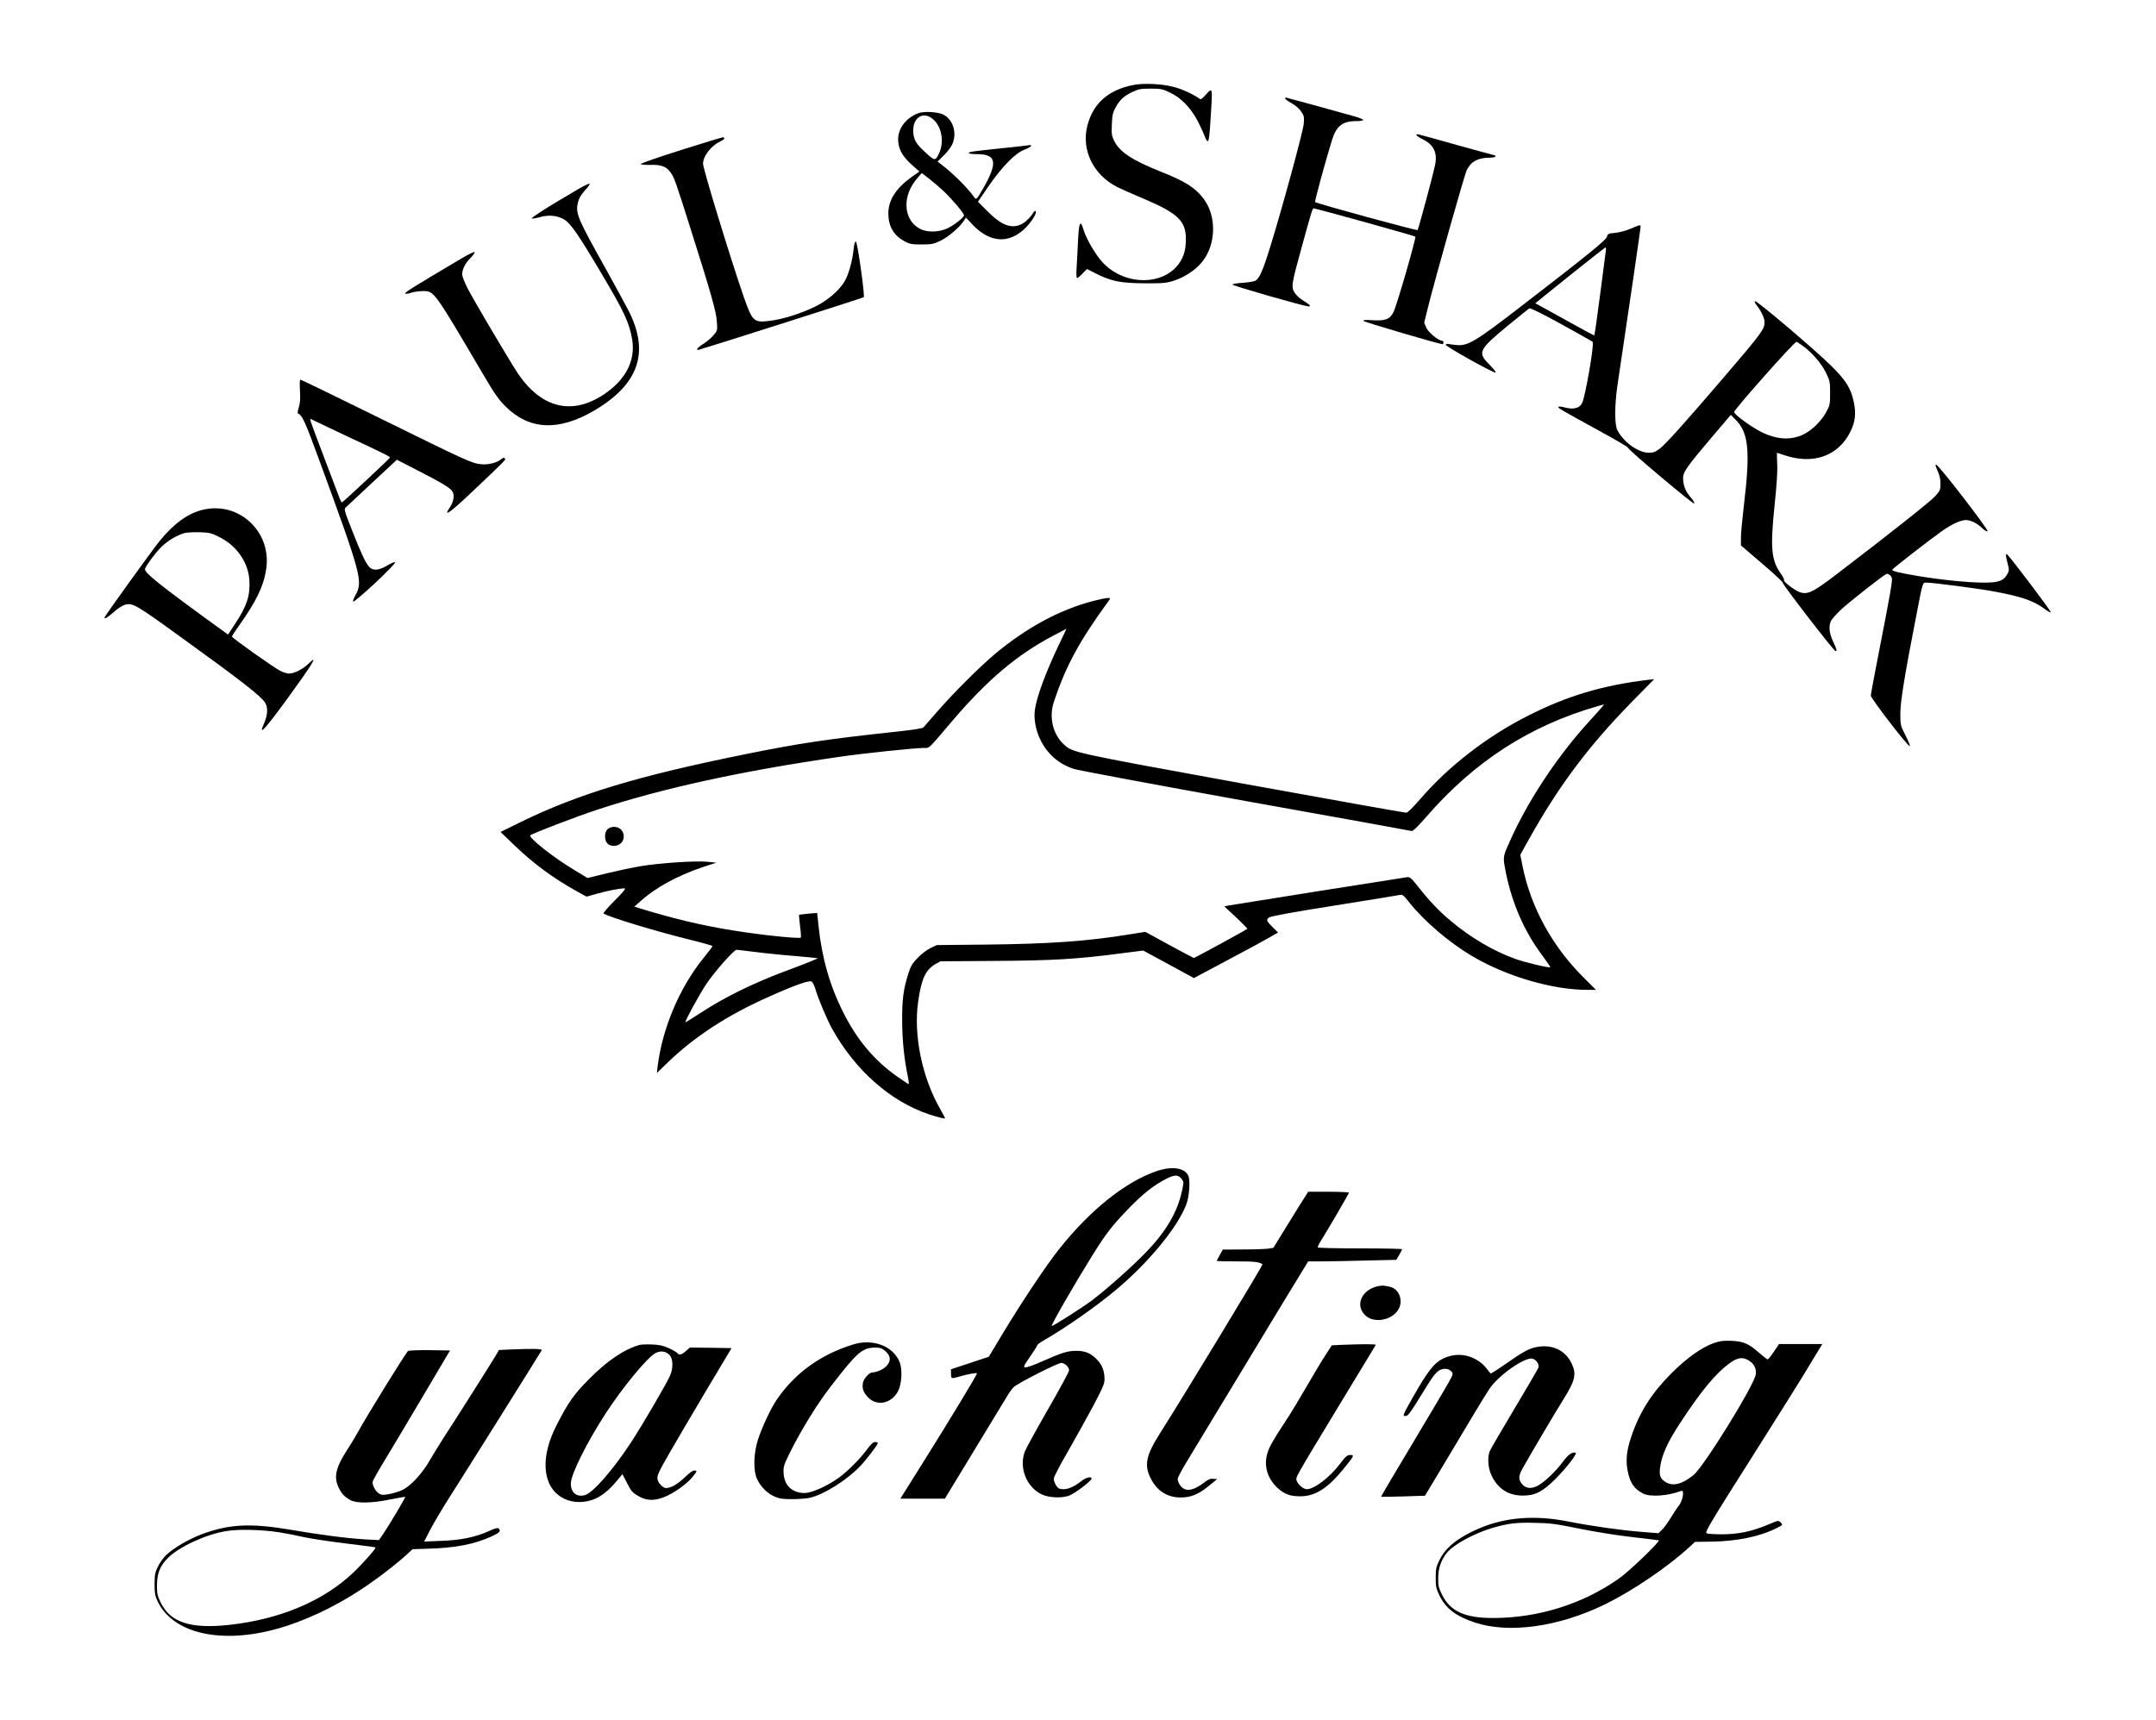 <?xml version="1.0" encoding="utf-8"?>
<!-- Generator: Adobe Illustrator 25.0.1, SVG Export Plug-In . SVG Version: 6.00 Build 0)  -->
<svg version="1.1" id="Layer_1" xmlns="http://www.w3.org/2000/svg" xmlns:xlink="http://www.w3.org/1999/xlink" x="0px" y="0px"
	 viewBox="0 0 1649 1316" style="enable-background:new 0 0 1649 1316;" xml:space="preserve">
<g transform="translate(0,1316) scale(0.1,-0.1)">
	<path d="M8669.2,12509.9c-191.5-37-308-140-352.2-309.8c-48.8-186.9,45.2-379.3,230.3-472.3c22.6-11.7,111.1-50.6,196-86.7
		c278.2-117.4,335.1-177,326-337.8c-2.7-52.4-10.8-83.1-28.9-121c-102.1-208.6-429.9-223.1-609.6-27.1
		c-54.2,59.6-124.6,180.6-146.3,254.7c-20.8,71.3-32.5,47-38.8-81.3c-2.7-65.9-8.1-159.8-10.8-207.7c-3.6-52.4-2.7-88.5,2.7-88.5
		c4.5,0,23.5,15.4,42.4,35.2l33.4,34.3l69.5-35.2c116.5-58.7,189.7-73.2,372.1-74.1c140-0.9,165.3,1.8,223.1,19.9
		c80.4,25.3,167.1,82.2,215.8,143.6c107.5,131.9,112.9,348.6,12.6,482.3c-64.1,84.9-138.2,132.8-326.9,207.7
		c-221.3,88.5-317.9,151.7-359.4,239.3c-17.2,35.2-19.9,52.4-16.3,123.7c2.7,70.4,7.2,90.3,29.8,131c31.6,57.8,64.1,86.7,131,118.3
		c42.4,19.9,62.3,23.5,135.5,23.5c78.6,0,91.2-2.7,148.1-29.8c85.8-40.6,160.8-118.3,214.9-223.1c22.6-45.2,46.1-96.6,52.4-114.7
		c5.4-19,15.4-34.3,21.7-34.3c8.1,0,14.4,46.1,21.7,169.8c16.3,250.2,17.2,245.6-39.7,182.4c-31.6-34.3-34.3-36.1-52.4-22.6
		c-44.3,31.6-129.1,70.4-191.5,85.8C8885,12519,8748.6,12525.3,8669.2,12509.9z"/>
	<path d="M9829.7,12406.1c0-4.5,22.6-20.8,49.7-36.1c29.8-16.3,58.7-42.4,73.2-64.1c21.7-32.5,23.5-42.4,19-93
		c-4.5-56.9-163.5-642.1-255.6-939.2c-54.2-177-83.1-243.8-113.8-261c-11.7-6.3-55.1-13.5-96.6-16.3c-42.4-2.7-77.7-8.1-79.5-13.5
		c-2.7-8.1,553.6-168,582.5-167.1c21.7,0,9.9,13.5-35.2,40.6c-26.2,15.4-56.9,42.4-69.5,61.4c-29.8,44.3-27.1,65,47.9,336
		c84,305.2,85.8,311.6,97.5,311.6c16.3,0,768.5-208.6,775.8-215.8c8.1-7.2-140-521.1-166.2-575.3c-27.1-56.9-62.3-70.4-163.5-64.1
		c-51.5,3.6-69.5,1.8-66.8-5.4c2.7-8.1,576.2-177,605.1-177.9c3.6,0,6.3,6.3,6.3,13.5c0,7.2-5.4,13.5-11.7,13.5
		c-27.1,0-103,62.3-119.2,98.4l-16.3,37.9l28,114.7c56.9,227.6,280.9,1021.4,298,1054.8c32.5,65,84.9,93,171.6,93.9
		c25.3,0,47,4.5,47,9c0,5.4-1.8,9-4.5,9c-2.7,0-127.3,34.3-278.2,75.9c-149.9,42.4-283.6,79.5-297.1,82.2
		c-42.4,10.8-28-9.9,25.3-36.1c81.3-39.7,112-101.1,93.9-191.5c-13.5-71.3-127.3-493.1-134.6-502.1c-6.3-6.3-773.1,203.2-783.9,214
		c-4.5,4.5,78.6,310.7,128.2,470.5c33.4,111.1,81.3,149,186,149c28.9,0,53.3,3.6,53.3,8.1s-21.7,14.4-47,22.6
		c-103.9,29.8-540.1,149.9-544.6,149.9C9831.5,12414.2,9829.7,12410.6,9829.7,12406.1z"/>
	<path d="M7023.7,12294.1c-101.1-38.8-163.5-127.3-153.5-220.4c6.3-64.1,37.9-115.6,106.6-177l55.1-48.8l-57.8-40.6
		c-121.9-87.6-180.6-178.8-179.7-282.7c0.9-95.7,39.7-163.5,120.1-208.6c43.3-23.5,56-26.2,133.7-26.2s91.2,2.7,146.3,28.9
		c58.7,28,149,105.7,179.7,155.3l13.5,21.7l52.4-56c135.5-141.8,285.4-147.2,410.9-15.4c47.9,51.5,81.3,108.4,69.5,120.1
		c-3.6,3.6-10.8,0-16.3-9c-18.1-33.4-62.3-76.8-92.1-91.2c-78.6-37-155.3-7.2-265.5,105.7l-66.8,66.8l79.5,116.5
		c103,149.9,205.9,255.6,274.5,280.9c53.3,19.9,73.2,41.5,29.8,34.3c-13.5-2.7-104.8-12.6-201.4-22.6
		c-226.7-23.5-252.9-27.1-252.9-37c0-4.5,28.9-8.1,63.2-8.1c148.1,0,160.8-62.3,49.7-257.4c-52.4-91.2-55.1-94.8-73.2-69.5
		c-46.1,66.8-160.8,180.6-247.5,246.5l-30.7,23.5l50.6,49.7c29.8,29.8,56.9,67.7,65.9,92.1c32.5,84-0.9,183.3-74.1,218.6
		C7171.8,12304,7065.3,12310.3,7023.7,12294.1z M7109.5,12266.1c87.6-46.1,121-183.3,69.5-286.3c-27.1-52.4-29.8-52.4-111.1,23.5
		c-65,59.6-83.1,94.8-83.1,160.8C6984.9,12249.8,7045.4,12299.5,7109.5,12266.1z M7217.9,11697.1c64.1-60.5,155.3-168.9,155.3-184.2
		c0-16.3-75-75-125.5-99.3c-69.5-32.5-161.7-33.4-215.8-1.8c-125.5,71.3-132.8,252-15.4,385.6l33.4,38.8l55.1-42.4
		C7135.7,11770.3,7186.3,11726.9,7217.9,11697.1z"/>
	<path d="M5212.1,12013.2c-172.5-54.2-312.5-103-310.7-108.4c1.8-4.5,33.4-7.2,71.3-6.3c82.2,2.7,121.9-11.7,153.5-54.2
		c30.7-41.5,37-58.7,160.8-450.6c155.3-490.4,190.6-616.8,196-695.4c4.5-67.7,4.5-67.7-28-105.7c-18.1-20.8-53.3-49.7-77.7-65
		c-44.3-27.1-61.4-52.4-28.9-42.4c127.3,37,1254.4,396.5,1258,401c9.9,11.7-48.8,426.3-60.5,426.3c-7.2,0-13.5-21.7-17.2-60.5
		c-9.9-91.2-37-187.8-67.7-242.9c-39.7-68.6-129.1-146.3-219.5-191.5c-108.4-54.2-251.1-99.3-351.3-112
		c-125.5-15.4-134.6-7.2-201.4,182.4c-99.3,286.3-311.6,979.9-311.6,1019.6c0.9,58.7,60.5,136.4,131.9,170.7
		c29.8,13.5,37.9,24.4,24.4,31.6C5529.1,12111.7,5385.5,12068.3,5212.1,12013.2z"/>
	<path d="M4272,11624c-118.3-70.4-210.4-131.9-205-134.6c5.4-3.6,32.5,0.9,60.5,9c68.6,19.9,133.7,13.5,186.9-17.2
		c49.7-28.9,112.9-121,289-419c172.5-289.9,211.3-374.8,232.1-502.1c25.3-160.8-50.6-307.1-217.6-418.1
		c-255.6-169.8-498.5-98.4-681.8,199.6c-122.8,199.6-316.1,528.3-357.6,607.8c-23.5,46.1-43.3,95.7-43.3,110.2
		c0,41.5,21.7,84.9,62.3,125.5c20.8,20.8,35.2,41.5,32.5,46.1c-2.7,4.5-44.3-15.4-93-44.3c-368.5-217.6-445.2-265.5-438-272.7
		c3.6-3.6,23.5-1.8,43.3,5.4c19.9,7.2,60.5,12.6,89.4,13.5c90.3,0,80.4,13.5,474.1-654.8c75.9-129.1,108.4-176.1,159.8-226.7
		c180.6-181.5,405.5-192.4,676.4-34.3c342.3,200.5,428.1,444.3,267.3,762.2c-24.4,47-102.1,191.5-174.3,320.6
		c-217.6,389.2-233,426.3-215.8,505.7c8.1,36.1,21.7,60.5,51.5,93.9C4546.5,11784.7,4527.5,11777.5,4272,11624z"/>
	<path d="M12473,11410.9c-35.2-15.4-85.8-28.9-119.2-32.5c-53.3-4.5-57.8-7.2-63.2-29.8c-5.4-24.4-154.4-145.4-662-536.4
		c-347.7-268.2-402.8-300.7-491.3-291.7c-26.2,2.7-54.2,6.3-61.4,8.1c-7.2,1.8-15.4-0.9-18.1-6.3c-5.4-10.8,372.1-221.3,382-213.1
		c3.6,3.6-18.1,30.7-47.9,61.4c-93.9,93-84,112.9,147.2,303.4c80.4,65.9,151.7,122.8,158,127.3c7.2,3.6,99.3-41.5,243.8-121
		c127.3-70.4,235.7-131,240.2-135.5c14.4-14.4-56-421.7-81.3-470.5c-19-37-66.8-48.8-128.2-32.5c-26.2,7.2-49.7,9.9-52.4,5.4
		c-4.5-8.1,9.9-17.2,308-180.6c121.9-66.8,221.3-124.6,222.2-130c0.9-16.3,500.3-436.2,508.4-429c4.5,4.5-7.2,25.3-28,48.8
		c-38.8,44.3-56.9,91.2-56.9,148.1c0,44.3,32.5,90.3,231.2,324.2l133.7,157.1l33.4-33.4c103.9-101.1,117.4-240.2,65.9-666.5
		c-11.7-99.3-21.7-206.8-21.7-239.3v-59.6l162.6-139.1c89.4-75.9,159.8-141.8,157.1-146.3c-5.4-9,391-522.9,403.7-522.9
		c13.5,0,9.9,12.6-19,74.1c-29.8,63.2-35.2,119.2-14.4,158.9c7.2,13.5,38.8,48.8,69.5,78.6c62.3,59.6,328.7,269.1,353.1,278.2
		c9,2.7,20.8-1.8,30.7-12.6c16.3-18.1,16.3-22.6-3.6-141.8c-11.7-67.7-49.7-266.4-84-440.7c-34.3-174.3-62.3-325.1-62.3-335.1
		c0-21.7,286.3-393.8,298-386.5c3.6,2.7-10.8,38.8-32.5,81.3c-38.8,76.8-39.7,78.6-39.7,168.9c0,88.5,32.5,290.8,122.8,752.3
		c48.8,254.7,47,248.4,76.8,248.4c49.7,0,396.5-45.2,516.6-67.7c210.4-38.8,306.2-72.2,388.3-134.6c22.6-17.2,44.3-28,46.1-24.4
		c4.5,6.3-292.6,400.1-329.6,438c-16.3,17.2-17.2-2.7-1.8-59.6c14.4-56.9,14.4-59.6-2.7-89.4c-28.9-49.7-65-62.3-176.1-62.3
		c-118.3,0-320.6,19.9-500.3,49.7c-153.5,25.3-205.9,38.8-201.4,49.7c3.6,9,285.4,228.5,380.2,295.3c74.1,52.4,143.6,84,182.4,84
		c36.1,0,87.6-25.3,123.7-61.4c21.7-19.9,37-28.9,42.4-24.4c9,10.8-371.2,503.9-391.9,508.4c-9.9,2.7-8.1-7.2,9-45.2
		c15.4-32.5,22.6-64.1,22.6-98.4c0-47.9-2.7-54.2-40.6-96.6c-35.2-39.7-350.4-289-747.8-592.4c-188.7-144.5-229.4-164.4-292.6-140
		c-36.1,13.5-121.9,79.5-115.6,89.4c2.7,4.5-7.2,25.3-21.7,46.1c-75.9,104.8-84.9,197.8-50.6,527.4
		c16.3,156.2,23.5,262.8,19.9,318.8c-1.8,45.2-2.7,83.1-1.8,83.1c0.9,0,24.4-8.1,52.4-17.2c224.9-77.7,419-8.1,511.2,182.4
		c35.2,72.2,42.4,137.3,24.4,221.3c-21.7,104.8-58.7,165.3-171.6,277.3c-122.8,121.9-572.6,503.9-584.3,495.8
		c-5.4-2.7,0.9-17.2,14.4-33.4c31.6-39.7,58.7-95.7,58.7-126.4c0-54.2-19.9-82.2-310.7-421.7c-294.4-344.1-446.1-513-490.4-546.4
		c-33.4-25.3-49.7-31.6-83.1-31.6c-81.3,0-191.5,78.6-241.1,171.6c-22.6,40.6-21.7,194.2,0,343.2c82.2,549.1,177,1197.5,177,1211.1
		C12548,11442.5,12548,11442.5,12473,11410.9z M12281.6,11238.4c-2.7-16.3-19-141.8-36.1-278.2c-30.7-238.4-48.8-364-52.4-366.7
		c-0.9-0.9-75,38.8-164.4,88.5s-190.6,105.7-224.9,124.6l-61.4,33.4l264.6,213.1c146.3,117.4,269.1,213.1,272.7,214
		C12283.4,11267.3,12284.3,11253.7,12281.6,11238.4z M13786.2,10515.9c71.3-51.5,141.8-132.8,177.9-204.1
		c31.6-65.9,33.4-72.2,33.4-158.9c0-86.7-1.8-93.9-30.7-147.2c-37.9-69.5-111.1-140.9-177.9-171.6c-97.5-44.3-202.3-37-320.6,22.6
		c-80.4,40.6-208.6,135.5-205,151.7c6.3,25.3,459.7,536.4,476.8,536.4C13743.7,10544.8,13764.5,10532.1,13786.2,10515.9z"/>
	<path d="M2294.2,10172.7c3.6-62.3,1.8-95.7-9-129.1c-8.1-27.1-10.8-46.1-5.4-47.9c30.7-10.8,53.3-59.6,156.2-340.5
		c330.5-900.4,341.4-942.8,281.8-1050.3c-12.6-22.6-19.9-44.3-16.3-47.9c4.5-3.6,79.5,60.5,168,142.7
		c88.5,83.1,157.1,153.5,152.6,158c-4.5,4.5-31.6-6.3-60.5-24.4c-64.1-37.9-109.3-41.5-137.3-10.8c-28,29.8-65,109.3-133.7,285.4
		c-59.6,151.7-60.5,157.1-44.3,171.6c9.9,9,90.3,84.9,179.7,168c89.4,84,173.4,161.7,186,173.4l23.5,21.7l161.7-83.1
		c193.3-99.3,253.8-136.4,266.4-165.3c13.5-29.8,3.6-77.7-24.4-118.3c-49.7-73.2-1.8-41.5,140.9,92.1
		c296.2,280,290.8,275.4,280.9,285.4c-6.3,6.3-14.4,5.4-26.2-5.4c-29.8-27.1-98.4-45.2-154.4-39.7c-70.4,6.3-109.3,24.4-780.3,354.9
		c-326.9,160.8-597.9,292.6-602.4,292.6C2292.4,10255.8,2291.5,10221.5,2294.2,10172.7z M2641,9828.6
		c307.1-143.6,344.1-162.6,341.4-169.8c-4.5-9.9-360.3-342.3-366.7-342.3c-4.5,0-16.3,23.5-26.2,52.4
		c-10.8,28-61.4,163.5-113.8,299.8c-116.5,308-112,292.6-90.3,281.8C2394.4,9945.1,2509.1,9890.9,2641,9828.6z"/>
	<path d="M1540.1,9257c-109.3-28.9-213.1-105.7-319.7-236.6c-48.8-58.7-421.7-577.1-421.7-585.2c0-13.5,26.2,1.8,70.4,41.5
		c28,25.3,65.9,50.6,84.9,56c58.7,17.2,83.1,3.6,413.6-235.7c475.9-343.2,629.5-463.3,660.2-513c23.5-37,19.9-95.7-9.9-162.6
		c-44.3-99.3,8.1-42.4,192.4,210.4c186,256.5,228.5,328.7,147.2,248.4c-42.4-40.6-104.8-72.2-146.3-73.2c-15.4,0-46.1,9-67.7,20.8
		c-50.6,25.3-369.4,252-369.4,261.9c0,4.5,23.5,41.5,52.4,81.3c133.7,188.7,189.7,303.4,209.5,434.4
		C2080.1,9096.2,1820,9332.8,1540.1,9257z M1676.4,9051.9c133.7-65.9,223.1-195.1,231.2-332.3c6.3-116.5-19-195.1-108.4-330.5
		l-55.1-84l-46.1,33.4c-475,344.1-598.8,442.5-588.8,469.6c12.6,32.5,77.7,120.1,123.7,166.2c49.7,49.7,122.8,93,182.4,108.4
		c16.3,3.6,65.9,6.3,111.1,5.4C1601.5,9085.4,1615.9,9082.7,1676.4,9051.9z"/>
	<path d="M8362.1,8562.5c-257.4-66.8-512.1-205-754.1-407.3c-115.6-97.5-315.2-296.2-441.6-441.6c-52.4-59.6-99.3-112.9-103.9-119.2
		c-6.3-6.3-84-19-186-29.8c-555.4-59.6-758.6-90.3-1183.1-176.1c-819.1-166.2-1268.9-302.5-1706.9-515.7l-158-77.7l103.9-100.2
		c147.2-141.8,298.9-253.8,481.4-354.9l72.2-39.7l77.7,21.7c74.1,21.7,175.2,41.5,213.1,41.5c12.6,0-8.1-26.2-75.9-93.9
		c-51.5-51.5-89.4-95.7-84.9-98.4c47-28.9,382-131,646.6-196.9c103-25.3,186.9-48.8,186.9-52.4s-32.5-47-72.2-95.7
		c-181.5-224.9-312.5-537.3-347.7-826.3l-5.4-48.8l84,81.3c205.9,198.7,460.6,364,774.9,503c197.8,88.5,304.3,125.5,323.3,115.6
		c9.9-5.4,22.6-31.6,31.6-62.3c18.1-65,86.7-227.6,125.5-298c176.1-317,444.3-555.4,738.7-654.8c70.4-23.5,126.4-37,126.4-31.6
		c0,2.7-18.1,35.2-38.8,73.2c-137.3,240.2-203.2,561.7-168,814.6c24.4,177.9,57.8,249.3,133.7,292.6l37.9,20.8l394.7,2.7
		c469.6,2.7,652,13.5,1005.2,60.5l150.8,19l193.3-104.8l194.2-105.7l261,139.1c143.6,75.9,288.1,154.4,321.5,174.3l61.4,35.2
		l-37,36.1c-53.3,51.5-56.9,62.3-30.7,79.5c15.4,9.9,183.3,40.6,503.9,91.2c263.7,42.4,489.5,78.6,499.4,81.3
		c15.4,3.6,28.9-8.1,63.2-52.4c112-143.6,310.7-314.3,488.6-418.1c260.1-153.5,612.3-256.5,876.9-256.5h66.8l-93.9,93.9
		c-240.2,238.4-402.8,535.5-466.9,848.9l-18.1,90.3l67.7,121.9c228.5,408.2,455.2,710.7,784.8,1047.6l171.6,174.3l-49.7-5.4
		c-344.1-41.5-615-121.9-912.1-272.7c-314.3-158-609.6-386.5-826.3-637.6c-57.8-66.8-96.6-105.7-108.4-105.7
		c-9.9-0.9-573.5,100.2-1251.7,223.1c-1321.2,241.1-1301.4,236.6-1370,302.5c-82.2,77.7-111.1,205.9-74.1,318.8
		c91.2,276.4,194.2,466.9,423.6,781.2c10.8,15.4,9.9,17.2-13.5,17.2C8455.1,8584.1,8407.3,8574.2,8362.1,8562.5z M8098.4,8226.5
		c-101.1-213.1-166.2-389.2-182.4-491.3c-10.8-69.5,3.6-155.3,38.8-229.4c53.3-112.9,141.8-190.6,258.3-228.5
		c32.5-10.8,624-121,1314-245.6c690.9-123.7,1261.6-226.7,1269.8-229.4c9.9-1.8,47,33.4,111.1,107.5
		c369.4,425.4,792.9,699,1313.1,848l47.9,13.5l-16.3-20.8c-9-10.8-49.7-56.9-91.2-102.1c-258.3-281.8-490.4-635.8-630.4-962.7
		c-36.1-83.1-36.1-88.5-12.6-206.8c48.8-236.6,142.7-450.6,280.9-633.1c33.4-45.2,59.6-84,57.8-85.8c-7.2-7.2-188.7,36.1-265.5,63.2
		c-163.5,57.8-343.2,162.6-494,289.9c-93.9,78.6-160.8,149-249.3,261c-58.7,73.2-64.1,77.7-91.2,74.1
		c-53.3-7.2-1338.4-211.3-1365.5-216.7l-27.1-6.3l90.3-84c48.8-46.1,87.6-85.8,85.8-87.6c-8.1-7.2-403.7-223.1-409.1-223.1
		c-2.7,0-87.6,45.2-188.7,100.2l-183.3,100.2l-117.4-19c-326-53.3-614.1-73.2-1100-78.6l-376.6-3.6l-49.7-23.5
		c-28-13.5-71.3-47-98.4-75.9c-40.6-42.4-52.4-62.3-71.3-122.8c-37-117.4-47-195.1-46.1-360.3c0.9-148.1,15.4-289.9,44.3-427.2
		c6.3-31.6,8.1-56,3.6-54.2c-4.5,1.8-44.3,28.9-89.4,60.5c-172.5,121.9-304.3,279.1-409.1,488.6c-103,204.1-162.6,414.5-188.7,658.4
		l-10.8,102.1l-67.7-5.4c-37.9-3.6-69.5-8.1-71.3-9c-0.9-1.8,2.7-39.7,8.1-85.8c6.3-45.2,9-84.9,5.4-88.5
		c-9-8.1-225.8,11.7-412.7,38.8c-259.2,37-475,84-730.6,158.9l-130,38.8l48.8,43.3c114.7,103,280,193.3,471.4,258.3l106.6,35.2
		l-70.4,7.2c-89.4,8.1-353.1-9-499.4-32.5c-62.3-9.9-180.6-35.2-263.7-55.1l-150.8-37l-101.1,61.4c-161.7,96.6-354,249.3-336,265.5
		c14.4,14.4,354.9,144.5,517.5,197.8c495.8,162.6,1099.1,294.4,1842.3,401.9c175.2,26.2,581.6,68.6,647.5,68.6
		c47.9,0,28-19,220.4,207.7c268.2,314.3,494,504.8,769.4,650.2c56,29.8,102.1,54.2,103,54.2S8130.9,8294.2,8098.4,8226.5z
		 M5739.5,5881.2c51.5-7.2,167.1-19.9,256.5-28c89.4-7.2,184.2-16.3,211.3-19l48.8-5.4l-38.8-17.2c-21.7-9.9-127.3-50.6-233.9-90.3
		c-229.4-86.7-447.9-194.2-619.5-307.1c-66.8-43.3-121.9-77.7-121.9-75c0,16.3,109.3,216.7,160.8,293.5
		c64.1,94.8,210.4,261,231.2,261C5640.2,5893.8,5687.1,5887.5,5739.5,5881.2z"/>
	<path d="M4645.8,6815c-11.7-11.7-18.1-29.8-18.1-54.2c0-46.1,24.4-72.2,67.7-72.2c65,0,98.4,69.5,57.8,121
		C4729.8,6839.3,4673.8,6843,4645.8,6815z"/>
	<path d="M8847.1,4200.5c-238.4-81.3-507.5-296.2-746-596c-98.4-123.7-284.5-402.8-429-642.1l-109.3-182.4l-144.5-47.9l-144.5-47.9
		v-34.3c0-38.8,1.8-39.7,65.9-20.8c65,19,132.8,30.7,132.8,23.5c0-10.8-224-381.1-409.1-675.5l-177-282.7h169.8h170.7l220.4,363
		c121.9,200.5,235.7,388.3,253.8,418.1c17.2,29.8,41.5,63.2,53.3,73.2c32.5,30.7,336,184.2,362.1,184.2c27.1,0,60.5-31.6,60.5-56.9
		c0-9.9-73.2-145.4-163.5-301.6c-89.4-156.2-168.9-300.7-176.1-321.5c-43.3-122.8,11.7-265.5,126.4-324.2
		c51.5-26.2,150.8-32.5,209.5-12.6c43.3,14.4,175.2,113.8,175.2,131.9c0,19-44.3,8.1-77.7-19c-67.7-54.2-126.4-73.2-170.7-56.9
		c-17.2,7.2-40.6,49.7-40.6,75.9c0,10.8,47.9,103.9,107.5,205.9c58.7,103,146.3,260.1,194.2,349.5c72.2,136.4,86.7,169.8,86.7,203.2
		c0,61.4-16.3,105.7-51.5,145.4c-48.8,53.3-94.8,74.1-165.3,73.2c-65.9,0-109.3-13.5-264.6-82.2c-57.8-26.2-113.8-46.1-124.6-44.3
		c-16.3,2.7-12.6,10.8,36.1,81.3c30.7,44.3,55.1,83.1,55.1,87.6s19,19.9,43.3,33.4c179.7,103.9,406.4,262.8,561.7,392.9
		c243.8,204.1,466,473.2,533.7,647.5c23.5,58.7,33.4,181.5,18.1,220.4C9065.6,4224.9,8966.3,4241.1,8847.1,4200.5z M9037.6,4140
		c17.2-22.6,17.2-25.3,1.8-94.8c-35.2-160.8-121-307.1-274.5-466c-103-107.5-307.1-288.1-416.3-370.3
		c-75-56-298.9-197.8-304.3-193.3c-6.3,7.2,161.7,299.8,306.2,532.8c107.5,173.4,158.9,239.3,286.3,370.3
		c106.6,109.3,185.1,171.6,277.3,219.5C8983.5,4174.3,9011.4,4175.2,9037.6,4140z"/>
	<path d="M9984.1,4008.1c-12.6-18.1-72.2-114.7-133.7-214l-111.1-180.6l-38.8-6.3c-20.8-2.7-107.5-6.3-193.3-6.3l-154.4-0.9
		l-23.5-41.5c-12.6-23.5-23.5-43.3-23.5-45.2s69.5-3.6,154.4-3.6c135.5,0,174.3-4.5,196-22.6c5.4-4.5-606-1012.4-782.1-1289.6
		c-109.3-171.6-124.6-245.6-73.2-347.7c47.9-95.7,126.4-146.3,229.4-146.3c78.6,0,135.5,23.5,214,87.6l65,52.4l-29.8,2.7
		c-22.6,2.7-38.8-4.5-70.4-28.9c-60.5-47-112.9-65-147.2-50.6c-28.9,11.7-54.2,49.7-54.2,80.4c0,9.9,38.8,82.2,87.6,160.8
		c47.9,78.6,243.8,402.8,436.2,720.7c191.5,317.9,377.5,624,411.8,679.1l62.3,102.1h99.3c55.1,0,205.9,2.7,336.9,6.3l237.5,5.4
		l22.6,37.9c11.7,20.8,21.7,40.6,21.7,43.3c0,3.6-143.6,6.3-319.7,6.3s-322.4,3.6-325.1,7.2c-1.8,3.6,8.1,27.1,24.4,51.5
		c56.9,91.2,214,360.3,214,367.6c0,3.6-70.4,7.2-155.3,7.2h-156.2L9984.1,4008.1z"/>
	<path d="M10543.1,3320.9c-127.3-26.2-181.5-143.6-103-222.2c67.7-67.7,213.1-39.7,259.2,49.7c34.3,66.8-1.8,153.5-69.5,167.1
		c-15.4,3.6-34.3,7.2-41.5,8.1C10581,3325.4,10560.3,3323.6,10543.1,3320.9z"/>
	<path d="M13107.9,2884.7c-93-32.5-208.6-115.6-325.1-232.1c-152.6-153.5-243.8-298-307.1-486.8c-34.3-101.1-42.4-180.6-27.1-256.5
		c18.1-93.9,48.8-139.1,117.4-175.2c55.1-28.9,190.6-19,293.5,19.9c27.1,10.8,9.9-81.3-22.6-118.3c-9-9.9-34.3-48.8-56.9-85.8
		c-22.6-37-53.3-79.5-68.6-93.9l-27.1-26.2l-132.8,10.8c-150.8,11.7-387.4,45.2-554.5,78.6c-258.3,51.5-485,33.4-688.2-54.2
		c-156.2-67.7-252-143.6-298-238.4c-27.1-54.2-29.8-68.6-29.8-137.3s3.6-84,28.9-136.4c48.8-99.3,125.5-158,270-205.9
		c259.2-86.7,640.3-34.3,992.5,137.3c214.9,104.8,483.2,287.2,652.9,443.4l38.8,36.1l129.1,1.8c189.7,2.7,365.8,38.8,488.6,100.2
		c56.9,28.9,55.1,27.1,37,47c-15.4,16.3-17.2,16.3-89.4-14.4c-127.3-54.2-229.4-75.9-356.7-76.8c-65.9,0-115.6,3.6-121,9
		c-10.8,10.8,31.6,82.2,344.1,575.3c275.4,435.3,375.7,596,466.9,747.8l75,123.7h-165.3h-165.3l-39.7-58.7
		c-21.7-32.5-43.3-58.7-47.9-58.7s-32.5,21.7-63.2,48.8c-82.2,72.2-121.9,89.4-213.1,93
		C13181.1,2904.5,13155.8,2900.9,13107.9,2884.7z M13376.1,2751c39.7-23.5,60.5-65.9,52.4-107.5c-16.3-89.4-395.6-702.6-475.9-768.5
		c-84.9-69.5-156.2-88.5-212.2-54.2c-40.6,24.4-50.6,48.8-44.3,104.8c11.7,100.2,56.9,200.5,160.8,357.6
		c158.9,241.1,263.7,367.6,371.2,447C13289.5,2774.5,13328.3,2780.8,13376.1,2751z M12078.4,1465c116.5-23.5,288.1-51.5,401.9-64.1
		c109.3-12.6,202.3-24.4,206.8-25.3c15.4-4.5-227.6-239.3-306.2-293.5c-275.4-193.3-612.3-299.8-957.3-300.7
		c-218.6-0.9-330.5,49.7-394.7,178.8c-26.2,53.3-29.8,69.5-28.9,129.1c0.9,73.2,19.9,130,63.2,186.9
		c48.8,65,216.7,156.2,360.3,196.9c119.2,33.4,174.3,39.7,320.6,36.1C11857.1,1507.4,11902.3,1501.1,12078.4,1465z"/>
	<path d="M6524.3,2873.8c-247.5-76.8-441.6-216.7-580.7-418.1c-47-67.7-114.7-212.2-146.3-309.8c-33.4-103-37-235.7-8.1-298.9
		c28-60.5,77.7-111.1,132.8-135.5c38.8-17.2,63.2-20.8,137.3-20.8c49.7,0,112.9,4.5,140,11.7c106.6,26.2,275.4,132.8,376.6,237.5
		c48.8,50.6,138.2,167.1,138.2,179.7c0,4.5-9,8.1-20.8,8.1c-14.4,0-31.6-15.4-59.6-53.3c-53.3-74.1-151.7-172.5-221.3-222.2
		c-88.5-63.2-205.9-114.7-259.2-114.7c-93.9,0.9-154.4,56.9-159.8,149.9c-2.7,51.5,0,61.4,47.9,158.9
		c84.9,171.6,210.4,374.8,312.5,506.6c112,143.6,133.7,169.8,175.2,214c57.8,62.3,98.4,83.1,161.7,83.1c43.3,0,54.2-3.6,82.2-28
		c41.5-37,43.3-75.9,4.5-115.6c-24.4-24.4-74.1-46.1-105.7-46.1c-22.6,0-65-47-71.3-77.7c-8.1-42.4,0.9-70.4,33.4-107.5
		c68.6-77.7,184.2-56,235.7,43.3c27.1,52.4,33.4,163.5,12.6,217.6C6834.1,2861.2,6676.9,2921.7,6524.3,2873.8z"/>
	<path d="M4894.2,2871.1c-117.4-31.6-251.1-121.9-391-263.7c-114.7-116.5-154.4-172.5-242.9-344.1
		c-86.7-168.9-110.2-320.6-65.9-437.1c38.8-103,137.3-163.5,252.9-157.1c101.1,6.3,180.6,53.3,270.9,161.7l42.4,51.5l35.2-68.6
		c30.7-60.5,41.5-73.2,84.9-98.4c59.6-36.1,118.3-39.7,194.2-10.8c73.2,27.1,177.9,101.1,221.3,155.3c35.2,44.3,37,47,19,49.7
		c-14.4,2.7-37.9-13.5-82.2-56c-56-52.4-101.1-77.7-140.9-77.7c-21.7,0-57.8,37.9-63.2,66.8c-4.5,27.1,5.4,50.6,89.4,196.9
		c51.5,90.3,180.6,309.8,285.4,485.9l191.5,320.6l-158.9,2.7l-159.8,1.8l-30.7-27.1c-34.3-29.8-50.6-33.4-65.9-14.4
		c-5.4,6.3-35.2,23.5-66.8,37.9c-43.3,19-72.2,25.3-128.2,27.1C4944.8,2875.6,4904.1,2873.8,4894.2,2871.1z M5122.7,2791.6
		c24.4-28.9,27.1-94.8,4.5-150.8c-20.8-53.3-214.9-384.7-305.2-522.9c-140-211.3-288.1-380.2-348.6-396.5
		c-63.2-17.2-107.5,19-107.5,88.5c0,69.5,121,312.5,268.2,539.2c124.6,191.5,307.1,413.6,371.2,454.3
		C5047.7,2829.6,5092.9,2825,5122.7,2791.6z"/>
	<path d="M10258.6,2871.1l-72.2-3.6l-42.4-65c-37.9-57.8-71.3-114.7-229.4-383.8c-24.4-41.5-74.1-121-111.1-176.1
		c-37-56-79.5-126.4-93.9-158c-52.4-112-28-226.7,65-311.6c51.5-45.2,93.9-60.5,170.7-60.5c112,0,207.7,59.6,325.1,203.2
		c88.5,108.4,90.3,112.9,56.9,112.9c-23.5,0-35.2-9.9-81.3-71.3c-77.7-102.1-195.1-190.6-252-190.6c-23.5,0-64.1,33.4-75,61.4
		c-11.7,29.8-25.3,3.6,312.5,562.6c158,260.1,289,475.9,290.8,480.5C10526,2877.4,10412.2,2877.4,10258.6,2871.1z"/>
	<path d="M11715.3,2844.9c-23.5-7.2-74.1-34.3-112.9-60.5c-38.8-27.1-98.4-67.7-131.9-90.3c-34.3-23.5-65-42.4-67.7-42.4
		c-3.6,0.9-17.2,17.2-30.7,36.1c-13.5,19.9-44.3,47.9-67.7,62.3c-86.7,54.2-181.5,58.7-273.6,12.6
		c-62.3-31.6-112.9-96.6-215.8-277.3c-89.4-158-89.4-158.9-65-158.9c20.8,0,32.5,18.1,162.6,228.5c67.7,110.2,93,132.8,143.6,132.8
		c15.4,0,33.4-8.1,43.3-19c16.3-18.1,16.3-19.9-18.1-83.1c-19.9-36.1-145.4-247.5-278.2-469.6c-133.7-223.1-242-406.4-240.2-407.3
		s77.7,0,169.8,2.7l166.2,5.4l157.1,261.9c86.7,144.5,189.7,317,229.4,383.8c40.6,66.8,88.5,145.4,107.5,173.4
		c70.4,103.9,270.9,243.8,327.8,229.4c28.9-7.2,54.2-43.3,46.1-67.7c-2.7-9.9-85.8-151.7-184.2-316.1
		c-98.4-164.4-184.2-311.6-189.7-326.9c-17.2-50.6-11.7-125.5,13.5-179.7c47.9-103.9,128.2-156.2,238.4-157.1
		c93.9-0.9,151.7,28,249.3,124.6c83.1,83.1,172.5,197.8,157.1,202.3c-26.2,9-56-11.7-99.3-70.4c-53.3-72.2-141.8-156.2-191.5-181.5
		c-46.1-23.5-84-21.7-111.1,4.5c-37,37.9-38.8,65.9-4.5,127.3c44.3,80.4,261.9,449.7,315.2,532.8c87.6,140.9,99.3,189.7,60.5,270.9
		C11967.3,2841.3,11849,2886.5,11715.3,2844.9z"/>
	<path d="M3885.4,2835l-69.5-3.6l-24.4-42.4c-29.8-50.6-314.3-500.3-400.1-631.3c-32.5-50.6-79.5-127.3-104.8-170.7
		c-56-98.4-143.6-194.2-206.8-224.9c-25.3-12.6-72.2-27.1-103-32.5c-47.9-9-59.6-8.1-78.6,4.5c-28,18.1-52.4,65-47.9,90.3
		c2.7,10.8,43.3,84,92.1,163.5c47.9,79.5,180.6,300.7,293.5,492.2l205.9,347.7l-152.6,2.7c-83.1,0.9-158.9-1.8-168-6.3
		c-13.5-7.2-314.3-493.1-391-633.1c-18.1-32.5-52.4-89.4-76.8-126.4c-84-130-101.1-202.3-65.9-280c22.6-50.6,47.9-77.7,93.9-102.1
		c48.8-25.3,162.6-23.5,307.1,6.3c59.6,11.7,109.3,20.8,111.1,19c3.6-2.7-124.6-218.6-167.1-280.9l-34.3-49.7l-103.9,5.4
		c-138.2,8.1-341.4,34.3-573.5,74.1c-304.3,51.5-470.5,43.3-679.1-35.2c-100.2-37.9-215.8-105.7-270.9-158.9
		c-21.7-20.8-50.6-61.4-64.1-90.3c-20.8-43.3-24.4-63.2-24.4-132.8c0-68.6,3.6-88.5,23.5-131c116.5-244.7,482.3-329.6,911.2-210.4
		c207.7,56.9,441.6,167.1,646.6,302.5c121.9,80.4,271.8,196,348.6,267.3l43.3,39.7l114.7,3.6c211.3,5.4,358.5,34.3,493.1,95.7
		c59.6,28,69.5,39.7,50.6,58.7c-7.2,7.2-26.2,2.7-69.5-17.2c-107.5-48.8-216.7-71.3-366.7-76.8l-133.7-5.4l46.1,89.4
		c25.3,48.8,94.8,167.1,155.3,261c85.8,133.7,666.5,1060.2,698.1,1113.5C4150,2841.3,4071.5,2843.1,3885.4,2835z M2135.2,1437
		c52.4-8.1,140-25.3,194.2-37.9c55.1-11.7,198.7-33.4,319.7-47.9c121-14.4,221.3-28,223.1-29.8c6.3-6.3-93.9-120.1-169.8-192.4
		c-226.7-216.7-562.6-358.5-948.3-400.1c-294.4-32.5-449.7,18.1-523.8,168c-25.3,51.5-29.8,69.5-29.8,128.2
		c0,98.4,21.7,153.5,84.9,216.7c84,84,290.8,179.7,442.5,204.1C1823.6,1462.3,2003.4,1457.7,2135.2,1437z"/>
</g>
</svg>
